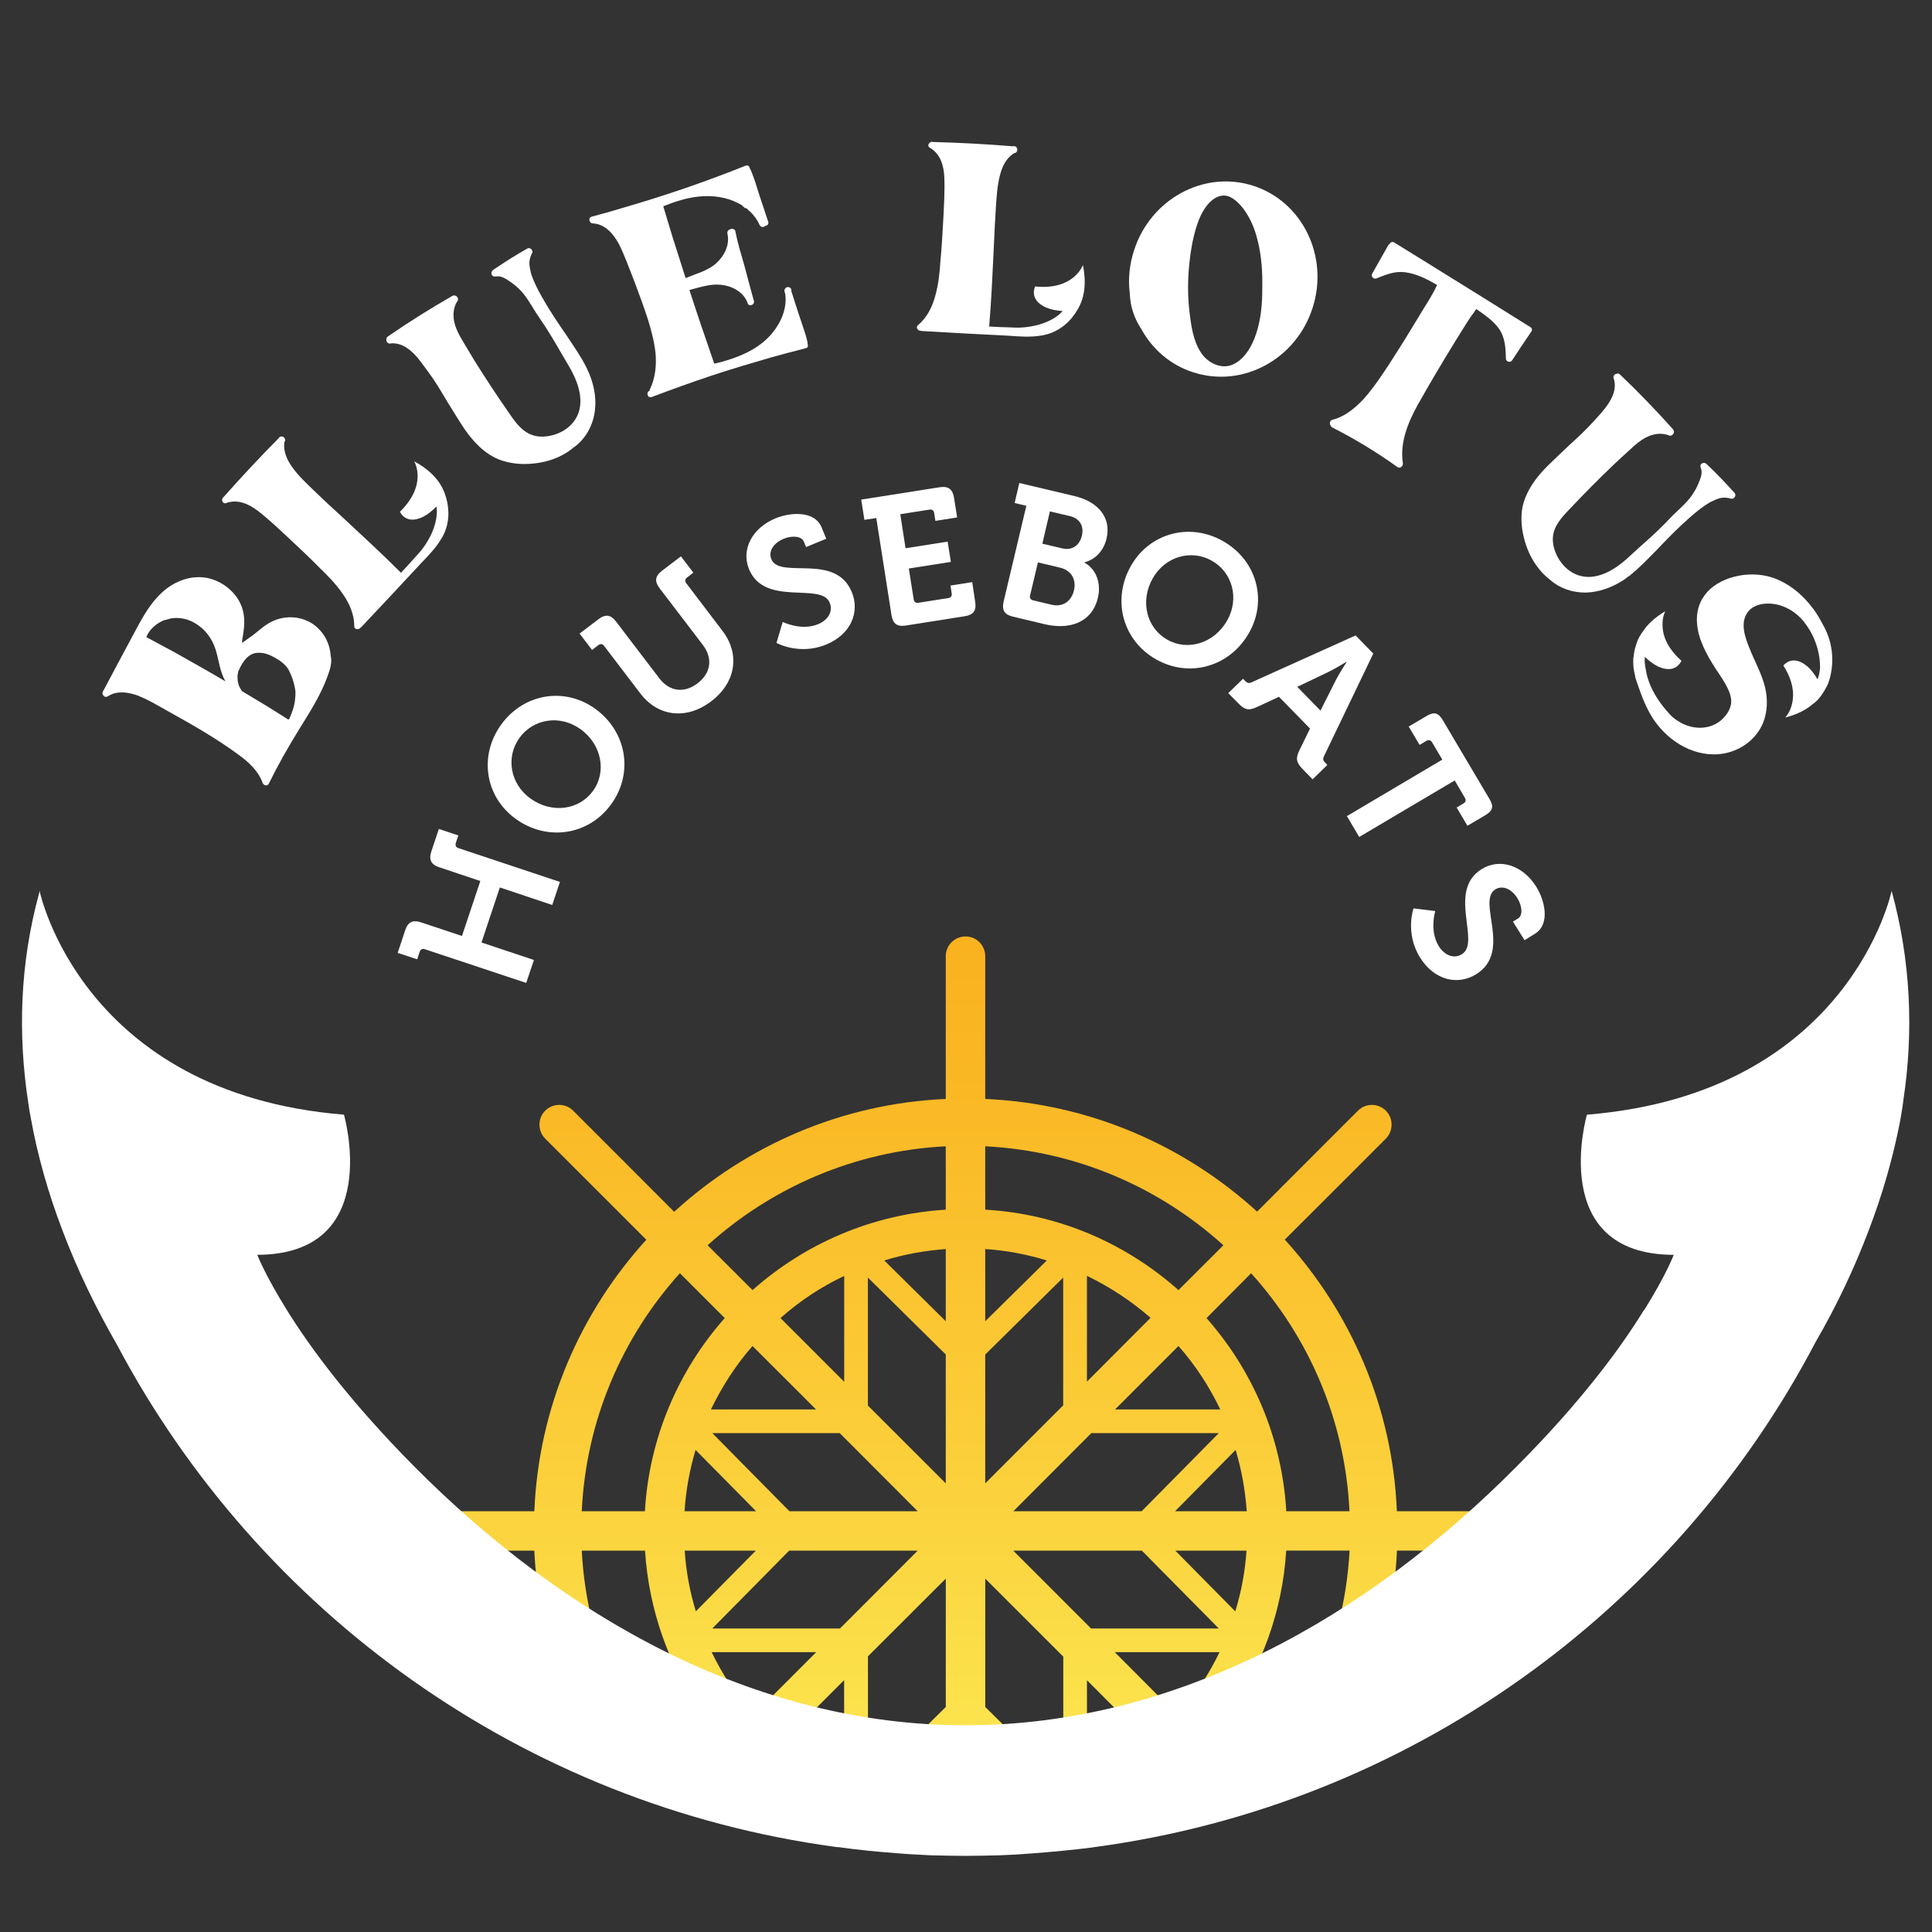 <?xml version="1.0" encoding="utf-8"?>
<!-- Generator: Adobe Illustrator 16.0.0, SVG Export Plug-In . SVG Version: 6.00 Build 0)  -->
<!DOCTYPE svg PUBLIC "-//W3C//DTD SVG 1.1//EN" "http://www.w3.org/Graphics/SVG/1.1/DTD/svg11.dtd">
<svg version="1.1" id="Layer_1" xmlns="http://www.w3.org/2000/svg" xmlns:xlink="http://www.w3.org/1999/xlink" x="0px" y="0px"
	 width="95px" height="95px" viewBox="-15.5 -15.5 95 95" enable-background="new -15.5 -15.5 95 95" xml:space="preserve">
<rect x="-15.5" y="-15.5" width="95" height="95" fill="#333333" stroke="none"/>
<g>
	
		<linearGradient id="SVGID_1_" gradientUnits="userSpaceOnUse" x1="40.34" y1="11.245" x2="40.34" y2="62.929" gradientTransform="matrix(1 0 0 -1 -8.36 88.055)">
		<stop  offset="0" style="stop-color:#FCEF58"/>
		<stop  offset="0.372" style="stop-color:#FBD13C"/>
		<stop  offset="0.764" style="stop-color:#FAB724"/>
		<stop  offset="1" style="stop-color:#FAAE1B"/>
	</linearGradient>
	<path fill="url(#SVGID_1_)" d="M60.235,58.811h-7.048c-0.209-5.132-2.268-9.789-5.512-13.357l3.393-3.386l1.578-1.581
		c0.373-0.379,0.373-0.998,0-1.371c-0.381-0.382-0.994-0.382-1.375,0l-1.609,1.609l-3.348,3.352
		c-3.563-3.251-8.235-5.314-13.368-5.54v-7.018c0-0.535-0.431-0.972-0.966-0.972c-0.543,0-0.975,0.437-0.975,0.972v7.018
		c-5.135,0.226-9.801,2.3-13.356,5.55l-2.838-2.844l-2.128-2.127c-0.373-0.382-0.995-0.382-1.377,0
		c-0.372,0.373-0.372,0.992,0,1.371l2.141,2.141l2.833,2.832c-3.242,3.563-5.295,8.23-5.506,13.35H3.719
		c-0.536,0-0.966,0.438-0.966,0.969c0,0.535,0.431,0.969,0.966,0.969h7.054c0.103,2.121,0.509,4.156,1.186,6.072
		c0.891,0.291,1.852,0.578,2.865,0.857c-0.984-2.13-1.59-4.469-1.718-6.93h3.111c0.187,2.92,1.164,5.624,2.741,7.908
		c0.744,0.152,1.52,0.304,2.325,0.441c0.197,0.04,0.398,0.076,0.601,0.11c0.569,0.103,1.155,0.192,1.757,0.276l2.366-2.367v2.7
		c0.392,0.053,0.783,0.099,1.172,0.146v-4.016l3.827-3.822v6.312l-1.767,1.749c0.5,0.045,1,0.094,1.519,0.143l0.248-0.248v0.266
		c0.499,0.039,0.998,0.083,1.519,0.113c0.141-0.006,0.284-0.013,0.422-0.03V70.08l0.333,0.319c0.517-0.027,1.034-0.069,1.536-0.116
		l-1.869-1.847v-6.312l3.836,3.835v4.122c0.388-0.031,0.78-0.087,1.165-0.119v-2.842l2.502,2.508
		c0.493-0.066,0.963-0.135,1.432-0.209c0.324-0.052,0.645-0.105,0.959-0.154c0.688-0.122,1.345-0.236,1.992-0.365
		c1.674-2.33,2.725-5.131,2.912-8.154h3.117c-0.143,2.59-0.803,5.032-1.877,7.244c1.017-0.243,1.973-0.509,2.877-0.778
		c0.761-2.028,1.225-4.198,1.33-6.466h7.047c0.537,0,0.969-0.434,0.969-0.969C61.207,59.247,60.775,58.811,60.235,58.811z
		 M50.857,58.811H47.75c-0.214-3.633-1.664-6.939-3.924-9.498l2.193-2.205C48.854,50.244,50.643,54.322,50.857,58.811z
		 M42.279,58.811l2.979-3.016c0.29,0.969,0.471,1.974,0.547,3.016H42.279z M38.149,64.575L38.149,64.575l-3.825-3.827h6.324
		l3.782,3.827H38.149z M25.803,64.575L25.803,64.575h-6.278l3.78-3.827h6.32L25.803,64.575z M34.328,58.811l3.835-3.842h6.268
		l-3.794,3.842H34.328z M23.318,58.811l-3.793-3.842h6.265l3.835,3.842H23.318z M31.005,51.102v6.338l-3.827-3.824l-0.002-0.008
		V47.32L31.005,51.102z M36.779,47.32v6.283l-3.833,3.836v-6.334L36.779,47.32z M39.329,53.805l3.118-3.12
		c0.826,0.934,1.514,1.989,2.057,3.12H39.329z M37.947,52.438v-5.202c1.138,0.549,2.187,1.242,3.128,2.064L37.947,52.438z
		 M32.946,49.467v-3.549c1.043,0.066,2.062,0.263,3.028,0.562L32.946,49.467z M31.005,49.467l-3.024-2.987
		c0.963-0.299,1.98-0.484,3.024-0.562V49.467z M26.011,52.442h-0.004l-3.13-3.13c0.942-0.836,1.985-1.528,3.13-2.07h0.004V52.442z
		 M24.625,53.805h-5.167c0.543-1.131,1.229-2.187,2.044-3.12L24.625,53.805z M18.16,58.811c0.068-1.041,0.254-2.047,0.542-3.015
		l2.978,3.015H18.16z M44.657,45.732l-2.21,2.205c-2.562-2.281-5.867-3.748-9.501-3.955v-3.117
		C37.445,41.092,41.527,42.898,44.657,45.732z M31.005,40.865v3.117c-3.64,0.223-6.941,1.682-9.503,3.955l-2.208-2.205
		C22.428,42.898,26.518,41.092,31.005,40.865z M17.931,47.107l2.205,2.205c-2.262,2.559-3.714,5.865-3.925,9.498h-3.105
		C13.316,54.322,15.104,50.244,17.931,47.107z M21.665,60.748l-2.949,2.983c-0.293-0.958-0.481-1.949-0.548-2.983H21.665z
		 M21.546,68.83c-0.824-0.93-1.509-1.963-2.053-3.092h5.143L21.546,68.83z M42.406,68.844l-3.092-3.105h5.154
		C43.923,66.867,43.228,67.909,42.406,68.844z M45.24,63.734L45.24,63.734l-2.947-2.986h3.499
		C45.722,61.782,45.537,62.777,45.24,63.734z"/>
	<path fill="#FFFFFF" d="M78.092,38.597c-0.042,0.362-0.106,0.712-0.166,1.061c-0.353,1.809-0.866,3.581-1.533,5.329
		c-0.713,1.881-1.58,3.718-2.613,5.496c-6.936,13.237-20.004,22.75-35.402,24.834c-0.055,0.012-0.133,0.012-0.195,0.03
		c-0.966,0.12-1.944,0.214-2.914,0.286c-0.529,0.045-1.063,0.076-1.593,0.094c-0.56,0.014-1.124,0.029-1.685,0.029
		c-0.59,0-1.183-0.016-1.773-0.029c-0.517-0.032-1.02-0.049-1.536-0.094c-0.986-0.075-1.973-0.166-2.943-0.305
		c-0.062,0-0.108,0-0.152-0.012C10.231,73.235-2.775,63.775-9.743,50.632c-1.049-1.825-1.96-3.705-2.686-5.631
		c-0.698-1.823-1.229-3.688-1.564-5.567c-0.045-0.219-0.078-0.443-0.11-0.658c-0.527-3.412-0.423-6.904,0.534-10.381
		c0-0.029,0-0.062,0.015-0.09c0,0,2.048,9.954,14.967,11.005c0,0,1.988,6.877-4.263,6.892c0,0,0.378,0.985,1.458,2.718
		c1.138,1.837,3.091,4.492,6.252,7.68c7.291,7.35,16.682,12.735,27.113,12.735c10.45,0,19.824-5.386,27.113-12.735
		c3.158-3.171,5.113-5.83,6.239-7.666h0.014c1.093-1.746,1.462-2.731,1.462-2.731c-6.26-0.015-4.269-6.892-4.269-6.892
		c12.934-1.051,14.983-11.005,14.983-11.005C78.455,31.734,78.604,35.196,78.092,38.597z"/>
</g>
<path fill="#FFFFFF" d="M-0.029,15.245c-0.604-0.458-1.443-0.512-2.115-0.176c-0.347,0.169-0.624,0.438-0.925,0.669
	c-0.178,0.133-0.347,0.24-0.522,0.373c-0.003-0.04,0-0.085-0.003-0.125c0.077-0.444,0.154-0.881,0.065-1.347
	c-0.083-0.428-0.314-0.833-0.648-1.132C-4.495,13.21-4.902,13-5.33,12.915c-0.478-0.087-0.954-0.009-1.378,0.176
	c-0.975,0.419-1.56,1.348-2.04,2.246c-0.566,1.048-1.13,2.109-1.693,3.17c-0.038,0.064-0.015,0.139,0.021,0.184
	c0.039,0.059,0.103,0.095,0.182,0.067c0.026-0.008,0.044-0.02,0.064-0.033c0.408-0.258,0.913-0.2,1.356-0.055
	c0.125,0.036,0.246,0.105,0.377,0.155c0.16,0.067,0.313,0.158,0.477,0.238c0.286,0.166,0.578,0.32,0.86,0.484
	c1.144,0.635,2.284,1.29,3.342,2.071c0.484,0.351,0.95,0.777,1.164,1.345c0.004,0.011,0,0.022,0.007,0.027
	c0.051,0.126,0.229,0.197,0.309,0.043c0.446-0.906,0.948-1.794,1.485-2.662c0.52-0.841,1.053-1.662,1.394-2.595
	c0.113-0.304,0.249-0.688,0.164-1.032C0.726,16.17,0.454,15.621-0.029,15.245z M-6.893,16.587c-0.469-0.255-0.939-0.5-1.414-0.761
	c0.156-0.376,0.487-0.677,0.882-0.831c0.11-0.018,0.217-0.058,0.335-0.088c0.402-0.063,0.818,0.018,1.181,0.238
	c0.489,0.282,0.84,0.754,1.006,1.28c0.17,0.537,0.206,1.086,0.488,1.579C-5.235,17.518-6.06,17.058-6.893,16.587z M-0.992,18.895
	c-0.032,0.34-0.154,0.673-0.296,0.983c-0.019-0.013-0.041-0.013-0.055-0.006c-0.743-0.479-1.488-0.931-2.246-1.381L-3.6,18.486
	c-0.048-0.065-0.083-0.134-0.124-0.208c-0.073-0.153-0.1-0.317-0.092-0.473c-0.012-0.004-0.006-0.012-0.012-0.03l0.006-0.007
	c0-0.063,0.014-0.128,0.03-0.203c-0.007-0.004-0.004-0.013-0.004-0.013c0.007-0.011,0.013-0.018,0.007-0.033l0.009-0.011
	c0.192-0.439,0.48-0.923,1.013-0.91c0.274-0.006,0.553,0.109,0.781,0.24c0.272,0.146,0.508,0.329,0.67,0.583
	c0.177,0.333,0.29,0.69,0.343,1.066C-0.968,18.626-0.974,18.759-0.992,18.895z"/>
<path fill="#FFFFFF" d="M3.677,1.392c0.428-0.06,0.798,0.148,1.108,0.439c0.183,0.166,0.323,0.351,0.457,0.527
	c0.187,0.249,0.368,0.498,0.544,0.75c0.341,0.501,0.636,1.044,0.962,1.554c0.328,0.521,0.639,1.068,1.055,1.522
	C8.16,6.588,8.583,6.923,9.08,7.112c0.458,0.163,0.935,0.224,1.414,0.199c0.535-0.027,1.054-0.142,1.536-0.372
	c0.25-0.122,0.493-0.274,0.713-0.465l0.027-0.015c0.511-0.388,0.832-0.956,0.953-1.576c0.122-0.643,0.025-1.309-0.215-1.924
	c-0.034-0.094-0.081-0.189-0.123-0.275c-0.009-0.032-0.02-0.048-0.029-0.083l-0.028-0.044c-0.264-0.535-0.618-1.03-0.94-1.521
	c-0.433-0.628-0.863-1.261-1.239-1.93c-0.191-0.344-0.387-0.713-0.517-1.096c-0.051-0.179-0.089-0.355-0.102-0.538
	c-0.005-0.185,0.045-0.342,0.12-0.502l0.008-0.007c0.085-0.127-0.071-0.331-0.237-0.237C9.862-2.96,9.316-2.611,8.778-2.248
	C8.77-2.244,8.751-2.229,8.748-2.217C8.681-2.184,8.644-2.086,8.674-2.016c0.025,0.095,0.119,0.125,0.197,0.113
	c0.225-0.042,0.412,0.056,0.584,0.169c0.188,0.12,0.375,0.252,0.539,0.415c0.371,0.344,0.6,0.786,0.875,1.218
	c0.144,0.225,0.295,0.429,0.438,0.652c0.145,0.225,0.291,0.459,0.425,0.687c0.257,0.442,0.514,0.885,0.775,1.323
	c0.396,0.681,0.721,1.568,0.407,2.322c-0.282,0.67-0.985,1.051-1.691,1.086c-0.356,0.012-0.689-0.08-0.977-0.313
	C9.958,5.426,9.745,5.122,9.533,4.815c-0.59-0.849-1.156-1.708-1.703-2.583C7.67,1.972,7.512,1.707,7.354,1.439
	C7.208,1.193,7.056,0.95,6.946,0.679C6.759,0.222,6.722-0.287,7.005-0.717c0.047-0.065,0.002-0.173-0.063-0.221
	c-0.049-0.033-0.123-0.05-0.189-0.018C5.666-0.331,4.601,0.333,3.57,1.048C3.498,1.095,3.493,1.162,3.501,1.219L3.498,1.231
	C3.5,1.317,3.581,1.401,3.677,1.392z"/>
<path fill="#FFFFFF" d="M13.657-4.514c0.019-0.006,0.031,0,0.057,0.006c0.562,0.049,0.964,0.533,1.215,1
	c0.149,0.287,0.271,0.594,0.396,0.901c0.126,0.325,0.258,0.665,0.387,0.992c0.237,0.627,0.465,1.257,0.668,1.884
	c0.16,0.531,0.299,1.063,0.356,1.615c0.046,0.591-0.007,1.187-0.267,1.731c-0.024,0.03-0.024,0.064-0.024,0.095
	c-0.199,0.077-0.098,0.39,0.101,0.313c1.005-0.381,2.017-0.744,3.034-1.084c0.033,0,0.075-0.012,0.112-0.037
	c0.898-0.291,1.814-0.564,2.736-0.83c0.5-0.141,1.017-0.274,1.52-0.404c0.02-0.009,0.034,0,0.041-0.013
	c0.042-0.003,0.083-0.019,0.124-0.031c0.116-0.023,0.136-0.121,0.099-0.208c-0.001-0.113-0.043-0.232-0.066-0.338
	c-0.07-0.257-0.164-0.506-0.249-0.769c-0.168-0.483-0.318-0.981-0.48-1.476c0-0.034-0.007-0.064-0.007-0.1
	c-0.021-0.094-0.131-0.135-0.214-0.109c-0.041,0.013-0.076,0.036-0.088,0.072c-0.033,0.033-0.047,0.094-0.03,0.145l0.03,0.092
	c0.11,0.689-0.185,1.399-0.625,1.935c-0.562,0.684-1.363,1.079-2.195,1.336c-0.218,0.07-0.435,0.131-0.666,0.18
	c-0.416-1.204-0.829-2.41-1.222-3.624c0.146-0.036,0.279-0.079,0.423-0.115c0.319-0.081,0.64-0.162,0.98-0.149
	c0.573,0.013,1.186,0.285,1.431,0.832l0.024,0.07c0.053,0.207,0.367,0.103,0.312-0.103c-0.007-0.02-0.004-0.044-0.007-0.054
	c-0.012-0.008-0.013-0.017-0.013-0.017c-0.148-0.556-0.304-1.1-0.445-1.655c-0.161-0.562-0.338-1.133-0.449-1.709
	c-0.015-0.085-0.128-0.125-0.21-0.1l-0.065,0.025C20.287-4.183,20.25-4.093,20.27-4c0.133,0.584-0.201,1.171-0.655,1.532
	c-0.282,0.205-0.576,0.333-0.896,0.445l-0.506,0.197c-0.216-0.665-0.419-1.337-0.635-1.994c-0.158-0.519-0.311-1.026-0.464-1.537
	c0.562-0.227,1.147-0.418,1.755-0.479c0.66-0.067,1.347,0.022,1.94,0.331c0.016,0.018,0.039,0.021,0.065,0.035
	c0.04,0.019,0.079,0.043,0.125,0.071c0.013,0.04,0.044,0.063,0.079,0.075c0.028,0.048,0.076,0.064,0.124,0.069
	c0.027,0.016,0.044,0.032,0.057,0.038c0.027,0.048,0.073,0.089,0.115,0.109c0.19,0.186,0.365,0.409,0.467,0.654
	c0.039,0.087,0.124,0.138,0.213,0.109c0.021-0.007,0.049-0.028,0.066-0.044c0.095-0.008,0.196-0.085,0.155-0.208
	c-0.155-0.474-0.318-0.945-0.47-1.412c-0.074-0.233-0.135-0.458-0.22-0.689c-0.07-0.178-0.125-0.372-0.222-0.542
	c-0.021-0.096-0.098-0.158-0.206-0.11c-1.917,0.767-3.889,1.447-5.876,2.025c-0.562,0.172-1.123,0.333-1.691,0.48
	C13.398-4.788,13.476-4.511,13.657-4.514z"/>
<path fill="#FFFFFF" d="M49.045-0.367c0.809-2.529-0.502-5.222-2.924-6c-2.42-0.776-5.051,0.655-5.86,3.183
	c-0.222,0.688-0.292,1.39-0.214,2.051c0.01,0.18,0.031,0.365,0.059,0.554c0.084,0.439,0.258,0.873,0.512,1.255
	c0.541,0.988,1.428,1.774,2.562,2.133C45.603,3.591,48.234,2.17,49.045-0.367z M46.342,0.661c-0.173,0.646-0.523,1.396-1.145,1.728
	c-0.604,0.321-1.307-0.028-1.65-0.56c-0.387-0.594-0.481-1.346-0.563-2.032C42.9-0.953,42.9-1.722,42.975-2.468
	c0.077-0.756,0.204-1.532,0.479-2.23c0.188-0.476,0.582-1.118,1.15-1.183c0.178-0.021,0.357,0.035,0.523,0.146
	c0.195,0.126,0.358,0.304,0.51,0.496c0.295,0.396,0.515,0.869,0.646,1.346c0.212,0.747,0.288,1.508,0.288,2.276
	C46.576-0.858,46.549-0.076,46.342,0.661z"/>
<path fill="#FFFFFF" d="M50.008,5.519c1.115,0.564,2.187,1.216,3.207,1.948c0.083,0.05,0.154,0.033,0.204-0.025
	c0.042-0.034,0.071-0.094,0.063-0.161c-0.157-1.022,0.258-2.026,0.743-2.897c0.596-1.058,1.221-2.109,1.855-3.139l0.535-0.856
	c0.094-0.155,0.195-0.293,0.289-0.432c0.021-0.012,0.037-0.039,0.049-0.057c0.043-0.073,0.084-0.136,0.139-0.203
	c0.393,0.272,0.807,0.55,1.099,0.945c0.319,0.435,0.345,0.962,0.356,1.484c0,0.162,0.212,0.228,0.309,0.091
	c0.286-0.447,0.59-0.896,0.89-1.335l0.021-0.037c0.078-0.064,0.095-0.193-0.021-0.264c-1.729-1.086-3.474-2.165-5.215-3.246
	l-1.474-0.91c-0.098-0.063-0.193-0.01-0.232,0.078c-0.02,0.012-0.043,0.023-0.061,0.055c-0.262,0.46-0.528,0.931-0.789,1.396
	c-0.078,0.15,0.068,0.292,0.215,0.234c0.271-0.109,0.538-0.218,0.824-0.278c0.26-0.054,0.529-0.048,0.792,0.016
	c0.486,0.101,0.937,0.342,1.359,0.589c-0.189,0.409-0.433,0.795-0.677,1.185c-0.315,0.515-0.624,1.035-0.945,1.551
	c-0.326,0.509-0.641,1.025-0.981,1.527c-0.326,0.485-0.667,0.975-1.064,1.4c-0.417,0.432-0.897,0.82-1.492,0.967
	c-0.135,0.04-0.142,0.212-0.064,0.296C49.945,5.463,49.977,5.496,50.008,5.519z"/>
<path fill="#FFFFFF" d="M65.965,11.541c0.527-0.554,1.057-1.101,1.637-1.606c0.297-0.258,0.619-0.525,0.969-0.729
	c0.162-0.086,0.328-0.161,0.5-0.212c0.184-0.042,0.346-0.025,0.52,0.017l0.01,0.007c0.143,0.054,0.311-0.14,0.189-0.283
	c-0.428-0.479-0.879-0.945-1.347-1.393c-0.006-0.007-0.019-0.024-0.032-0.024c-0.051-0.063-0.149-0.077-0.213-0.034
	c-0.094,0.044-0.1,0.143-0.071,0.217c0.089,0.213,0.03,0.414-0.047,0.609c-0.078,0.208-0.169,0.417-0.296,0.609
	c-0.259,0.434-0.649,0.752-1.013,1.107c-0.189,0.186-0.356,0.378-0.551,0.563c-0.188,0.185-0.383,0.377-0.584,0.556
	c-0.382,0.339-0.761,0.677-1.134,1.025c-0.584,0.526-1.392,1.026-2.192,0.868c-0.709-0.135-1.228-0.745-1.405-1.43
	c-0.086-0.347-0.064-0.689,0.104-1.019c0.171-0.33,0.422-0.602,0.683-0.868c0.708-0.75,1.431-1.482,2.179-2.193
	c0.222-0.214,0.449-0.421,0.68-0.629c0.213-0.193,0.414-0.393,0.658-0.554c0.41-0.28,0.898-0.416,1.379-0.228
	c0.078,0.032,0.172-0.036,0.207-0.11c0.021-0.051,0.021-0.127-0.023-0.19c-0.836-0.934-1.703-1.839-2.612-2.7
	c-0.059-0.063-0.126-0.055-0.18-0.033h-0.013c-0.088,0.021-0.154,0.118-0.123,0.209c0.142,0.408,0.017,0.812-0.209,1.177
	c-0.123,0.208-0.273,0.385-0.417,0.554c-0.206,0.232-0.414,0.463-0.628,0.684c-0.416,0.437-0.893,0.837-1.324,1.259
	c-0.445,0.431-0.916,0.844-1.278,1.343c-0.317,0.432-0.558,0.916-0.644,1.438c-0.066,0.481-0.023,0.962,0.097,1.421
	c0.131,0.521,0.351,1.004,0.676,1.43c0.167,0.222,0.364,0.428,0.601,0.605l0.022,0.022c0.481,0.419,1.097,0.617,1.732,0.611
	c0.651-0.015,1.284-0.246,1.843-0.604c0.08-0.052,0.165-0.12,0.24-0.179c0.031-0.013,0.048-0.028,0.078-0.043l0.036-0.037
	C65.139,12.4,65.553,11.957,65.965,11.541z"/>
<g>
	<path fill="#FFFFFF" d="M6.914,25.95l0.124-0.37l-0.959-0.32l-0.369,1.106c-0.134,0.406-0.013,0.65,0.395,0.782l2.014,0.672
		l-0.903,2.703l-2.012-0.669c-0.404-0.134-0.646-0.023-0.781,0.392l-0.368,1.109l0.958,0.316l0.123-0.369
		c0.042-0.123,0.134-0.168,0.251-0.128l4.988,1.658l0.378-1.128l-2.577-0.861l0.902-2.705l2.576,0.861l0.379-1.134l-4.987-1.66
		C6.918,26.166,6.876,26.072,6.914,25.95z"/>
	<path fill="#FFFFFF" d="M9.141,20.134c-1.112,1.543-0.779,3.556,0.722,4.635c1.542,1.112,3.587,0.811,4.697-0.733
		c1.111-1.543,0.745-3.577-0.796-4.688C12.265,18.271,10.251,18.593,9.141,20.134z M13.66,23.389
		c-0.68,0.945-2.025,1.13-3.075,0.377c-1.006-0.724-1.222-2.037-0.543-2.982c0.68-0.945,1.996-1.154,3-0.432
		C14.089,21.109,14.34,22.446,13.66,23.389z"/>
	<path fill="#FFFFFF" d="M18.245,13.179c-0.077-0.101-0.064-0.205,0.038-0.282l0.311-0.238l-0.612-0.803l-0.927,0.706
		c-0.348,0.266-0.378,0.527-0.119,0.867l2.121,2.78c0.517,0.682,0.389,1.397-0.257,1.891c-0.641,0.49-1.367,0.424-1.881-0.248
		l-2.125-2.786c-0.257-0.341-0.521-0.381-0.866-0.118l-0.929,0.706l0.614,0.805l0.31-0.237c0.103-0.077,0.205-0.063,0.28,0.036
		l1.788,2.347c0.868,1.136,2.27,1.306,3.488,0.374c1.211-0.923,1.417-2.318,0.552-3.451L18.245,13.179z"/>
	<path fill="#FFFFFF" d="M22.426,11.992c-0.155-0.38,0.107-0.794,0.615-1.001c0.395-0.161,0.868-0.141,0.984,0.138l0.111,0.271
		l0.993-0.41l-0.229-0.556c-0.347-0.85-1.563-0.737-2.261-0.449c-1.156,0.475-1.706,1.537-1.307,2.504
		c0.764,1.863,3.547,0.624,3.963,1.642c0.191,0.466-0.112,0.875-0.568,1.062c-0.834,0.343-1.739-0.112-1.739-0.112l-0.307,1.032
		c0,0,1.118,0.625,2.437,0.083c1.258-0.516,1.66-1.627,1.267-2.58C25.58,11.652,22.85,13.011,22.426,11.992z"/>
	<path fill="#FFFFFF" d="M58.029,28.232c0.35-0.217,0.801-0.027,1.088,0.439c0.221,0.362,0.283,0.833,0.028,0.992l-0.253,0.154
		l0.574,0.915l0.512-0.319c0.774-0.48,0.468-1.663,0.066-2.305c-0.659-1.061-1.797-1.427-2.688-0.872
		c-1.712,1.06-0.028,3.599-0.968,4.181c-0.418,0.264-0.876,0.03-1.138-0.387c-0.475-0.766-0.176-1.732-0.176-1.732l-1.068-0.131
		c0,0-0.432,1.201,0.32,2.416c0.719,1.153,1.881,1.367,2.757,0.825C58.885,31.285,57.095,28.817,58.029,28.232z"/>
	<path fill="#FFFFFF" d="M31.237,13.292l0.06,0.388c0.021,0.124-0.041,0.209-0.164,0.227l-1.476,0.233
		c-0.127,0.018-0.209-0.042-0.229-0.169l-0.239-1.517l2.067-0.324l-0.159-0.997l-2.069,0.325l-0.26-1.673l1.441-0.227
		c0.12-0.019,0.207,0.041,0.226,0.169l0.06,0.386l1.07-0.169l-0.153-0.968c-0.069-0.423-0.285-0.583-0.708-0.517l-3.855,0.607
		l0.155,0.997l0.585-0.09l0.748,4.772c0.069,0.431,0.279,0.583,0.707,0.514l2.895-0.458c0.42-0.066,0.585-0.272,0.513-0.706
		l-0.145-0.97L31.237,13.292z"/>
	<path fill="#FFFFFF" d="M37.344,8.895L34.622,8.25l-0.231,0.983l0.576,0.138l-1.117,4.708c-0.098,0.426,0.045,0.648,0.463,0.744
		l1.568,0.373c1.172,0.277,2.311-0.053,2.607-1.311c0.151-0.638-0.027-1.356-0.659-1.72l0.002-0.019
		c0.431-0.104,0.915-0.466,1.081-1.168C39.156,9.941,38.482,9.165,37.344,8.895z M37.309,13.53
		c-0.127,0.529-0.541,0.839-1.107,0.704L35.3,14.02c-0.126-0.03-0.18-0.12-0.149-0.243l0.386-1.622l1.095,0.259
		C37.189,12.548,37.432,13.007,37.309,13.53z M37.697,10.844c-0.105,0.451-0.466,0.74-0.953,0.623l-0.99-0.233l0.371-1.587
		l0.979,0.229C37.617,10,37.807,10.389,37.697,10.844z"/>
	<path fill="#FFFFFF" d="M45.918,15.619c0.914-1.607,0.374-3.577-1.283-4.512c-1.653-0.938-3.619-0.385-4.527,1.222
		c-0.939,1.655-0.417,3.653,1.236,4.592C42.999,17.858,44.98,17.274,45.918,15.619z M44.842,15.01
		c-0.637,1.123-1.941,1.52-2.949,0.941c-1.014-0.573-1.348-1.891-0.711-3.013c0.611-1.078,1.891-1.44,2.906-0.866
		C45.103,12.646,45.453,13.931,44.842,15.01z"/>
	<path fill="#FFFFFF" d="M49.609,21.671l2.418-5.034l-0.869-0.892l-5.094,2.295c-0.154,0.076-0.234,0.05-0.343-0.061l-0.097-0.104
		l-0.729,0.707l0.506,0.512c0.319,0.326,0.514,0.353,0.906,0.172l1.082-0.503l1.527,1.561L48.392,21.4
		c-0.191,0.39-0.155,0.589,0.159,0.916l0.492,0.505l0.725-0.707l-0.102-0.104C49.56,21.902,49.531,21.825,49.609,21.671z
		 M48.289,18.273l1.546-0.738c0.333-0.162,0.867-0.491,0.867-0.491l0.013,0.013c0,0-0.342,0.523-0.514,0.855l-0.771,1.53
		L48.289,18.273z"/>
	<path fill="#FFFFFF" d="M55.445,19.912c-0.221-0.375-0.43-0.421-0.796-0.206l-0.88,0.52l0.535,0.903l0.336-0.201
		c0.107-0.063,0.21-0.038,0.274,0.068l0.507,0.856l-4.691,2.778l0.605,1.025l4.696-2.778l0.5,0.855
		c0.066,0.109,0.041,0.211-0.07,0.275l-0.335,0.2l0.53,0.897l0.88-0.517c0.366-0.22,0.428-0.425,0.205-0.798L55.445,19.912z"/>
</g>
<path fill="#FFFFFF" d="M35.4-1.414c0,0-0.34,0.651,0.547,1.039c0.195,0.085,0.508,0.155,0.803,0.168
	c-0.077,0.088-0.155,0.17-0.252,0.235c-0.581,0.443-1.475,0.611-2.115,0.58l-0.132-0.007c-0.374-0.007-0.746-0.025-1.126-0.045
	c0-0.01,0-0.022,0.016-0.022c0.108-1.296,0.165-2.598,0.227-3.89c0.029-0.654,0.059-1.306,0.102-1.962
	c0.035-0.507,0.064-1.039,0.193-1.537c0.107-0.443,0.313-0.888,0.72-1.121c0.067,0.005,0.112-0.047,0.126-0.1
	c0.06-0.116-0.059-0.278-0.2-0.23c-1.31-0.109-2.616-0.176-3.933-0.212c-0.175-0.052-0.327,0.191-0.148,0.287
	c0.511,0.288,0.687,0.888,0.705,1.444c0.029,0.681-0.015,1.373-0.049,2.056c-0.039,0.696-0.075,1.394-0.143,2.089
	c-0.035,0.55-0.094,1.107-0.24,1.642c-0.145,0.563-0.403,1.105-0.858,1.484c-0.135,0.105-0.008,0.295,0.135,0.28
	c0.018,0.013,0.035,0.013,0.061,0.013C31.211,0.86,32.582,0.932,33.957,1l0.127,0.008c0.542,0.037,1.083,0.083,1.617-0.009
	c0.041-0.002,0.085-0.012,0.127-0.022c0.553-0.114,1.02-0.42,1.377-0.846c0.053-0.068,0.102-0.135,0.15-0.204
	c0.033-0.047,0.07-0.097,0.096-0.149c0.359-0.559,0.49-1.287,0.297-2.249C37.748-2.471,37.324-1.22,35.4-1.414z"/>
<path fill="#FFFFFF" d="M5.177,12.223c0.372-0.389,0.755-0.773,1.028-1.241c0.025-0.033,0.044-0.073,0.068-0.111
	c0.265-0.498,0.331-1.049,0.233-1.6C6.493,9.186,6.47,9.104,6.449,9.026C6.437,8.969,6.421,8.909,6.398,8.853
	c-0.196-0.631-0.671-1.2-1.532-1.67c0,0,0.684,1.13-0.699,2.48c0,0,0.278,0.676,1.145,0.246C5.504,9.814,5.759,9.62,5.959,9.406
	c0.021,0.112,0.028,0.23,0.018,0.342c-0.031,0.729-0.479,1.523-0.918,1.994l-0.086,0.094c-0.247,0.281-0.5,0.554-0.76,0.832
	c-0.009-0.009-0.013-0.015-0.012-0.022c-0.918-0.917-1.88-1.799-2.826-2.682c-0.487-0.438-0.962-0.881-1.436-1.34
	c-0.365-0.353-0.754-0.715-1.055-1.132C-1.383,7.124-1.594,6.678-1.509,6.22c0.048-0.051,0.036-0.119,0.006-0.163
	c-0.051-0.122-0.253-0.131-0.305,0.003C-2.735,6.992-3.63,7.954-4.502,8.937c-0.15,0.099-0.063,0.373,0.126,0.298
	c0.549-0.206,1.123,0.048,1.56,0.388c0.539,0.416,1.041,0.898,1.541,1.363c0.508,0.477,1.021,0.952,1.508,1.451
	c0.399,0.385,0.786,0.784,1.103,1.241c0.336,0.473,0.586,1.02,0.583,1.611c-0.004,0.171,0.223,0.195,0.302,0.077
	c0.021-0.005,0.033-0.021,0.049-0.035c0.947-1.002,1.887-2.009,2.819-3.011L5.177,12.223z"/>
<path fill="#FFFFFF" d="M74.092,15.135c-0.119-0.228-0.247-0.446-0.396-0.648c-0.023-0.031-0.031-0.044-0.055-0.083
	c-0.01-0.003-0.012-0.001-0.012-0.006c-0.5-0.671-1.182-1.23-1.984-1.5c-0.596-0.193-1.262-0.195-1.855-0.043
	c-0.611,0.156-1.182,0.473-1.525,0.994c-0.424,0.622-0.389,1.409-0.15,2.099c0.156,0.428,0.365,0.832,0.602,1.204
	c0.191,0.325,0.421,0.617,0.606,0.947c0.166,0.293,0.327,0.626,0.303,0.96c-0.038,0.352-0.262,0.659-0.519,0.876
	c-0.595,0.479-1.419,0.439-2.045,0.05c-0.152-0.088-0.3-0.202-0.427-0.33c-0.093-0.112-1.039-1.044-1.212-2.251
	c0-0.004,0-0.004,0-0.011c-0.023-0.081-0.031-0.17-0.041-0.25c-0.014-0.109-0.014-0.228,0-0.343
	c0.148,0.145,0.311,0.267,0.458,0.365c0.081,0.048,0.144,0.085,0.206,0.115c0.879,0.392,1.131-0.29,1.131-0.29
	c-0.769-0.688-0.936-1.341-0.926-1.789c-0.008-0.402,0.136-0.648,0.136-0.648c-0.524,0.318-0.892,0.655-1.13,1.038
	c-0.02,0.017-0.031,0.038-0.043,0.057c-0.14,0.202-0.225,0.412-0.283,0.627c-0.021,0.052-0.036,0.115-0.049,0.169
	c-0.018,0.081-0.03,0.165-0.042,0.246c-0.007,0.042-0.013,0.088-0.017,0.14c-0.002,0.006-0.008,0.006-0.008,0.006
	c-0.012,0.243-0.006,0.477,0.045,0.707c0.021,0.095,0.038,0.189,0.059,0.289c0.045,0.141,0.09,0.282,0.143,0.417
	c-0.002,0.017,0.006,0.03,0.01,0.038c0.026,0.077,0.063,0.16,0.084,0.235c0.13,0.354,0.275,0.699,0.453,1.022
	c0.615,1.129,1.787,2.017,3.107,2.05c1.047,0.027,2.08-0.57,2.482-1.56c0.215-0.55,0.232-1.15,0.095-1.734
	c-0.165-0.672-0.515-1.289-0.765-1.918c-0.219-0.549-0.477-1.251-0.091-1.779c0.282-0.384,0.825-0.467,1.261-0.408
	c0.607,0.081,1.123,0.411,1.502,0.87c0.015,0.02,0.021,0.042,0.039,0.06c0,0,0.758,0.877,0.758,2.19c0,0.001,0,0.007,0,0.007
	c-0.006,0.085-0.016,0.171-0.033,0.252c-0.014,0.112-0.055,0.222-0.092,0.332c-0.146-0.26-0.344-0.511-0.51-0.645
	c-0.732-0.621-1.17-0.036-1.17-0.036c0.557,0.877,0.528,1.551,0.402,1.979c-0.11,0.38-0.31,0.58-0.31,0.58
	c0.589-0.156,1.036-0.379,1.37-0.679c0.023-0.008,0.039-0.024,0.068-0.045c0.182-0.15,0.322-0.328,0.436-0.519
	c0.035-0.047,0.064-0.102,0.096-0.157c0.039-0.068,0.077-0.145,0.117-0.219C74.557,17.719,74.879,16.444,74.092,15.135z"/>
</svg>
